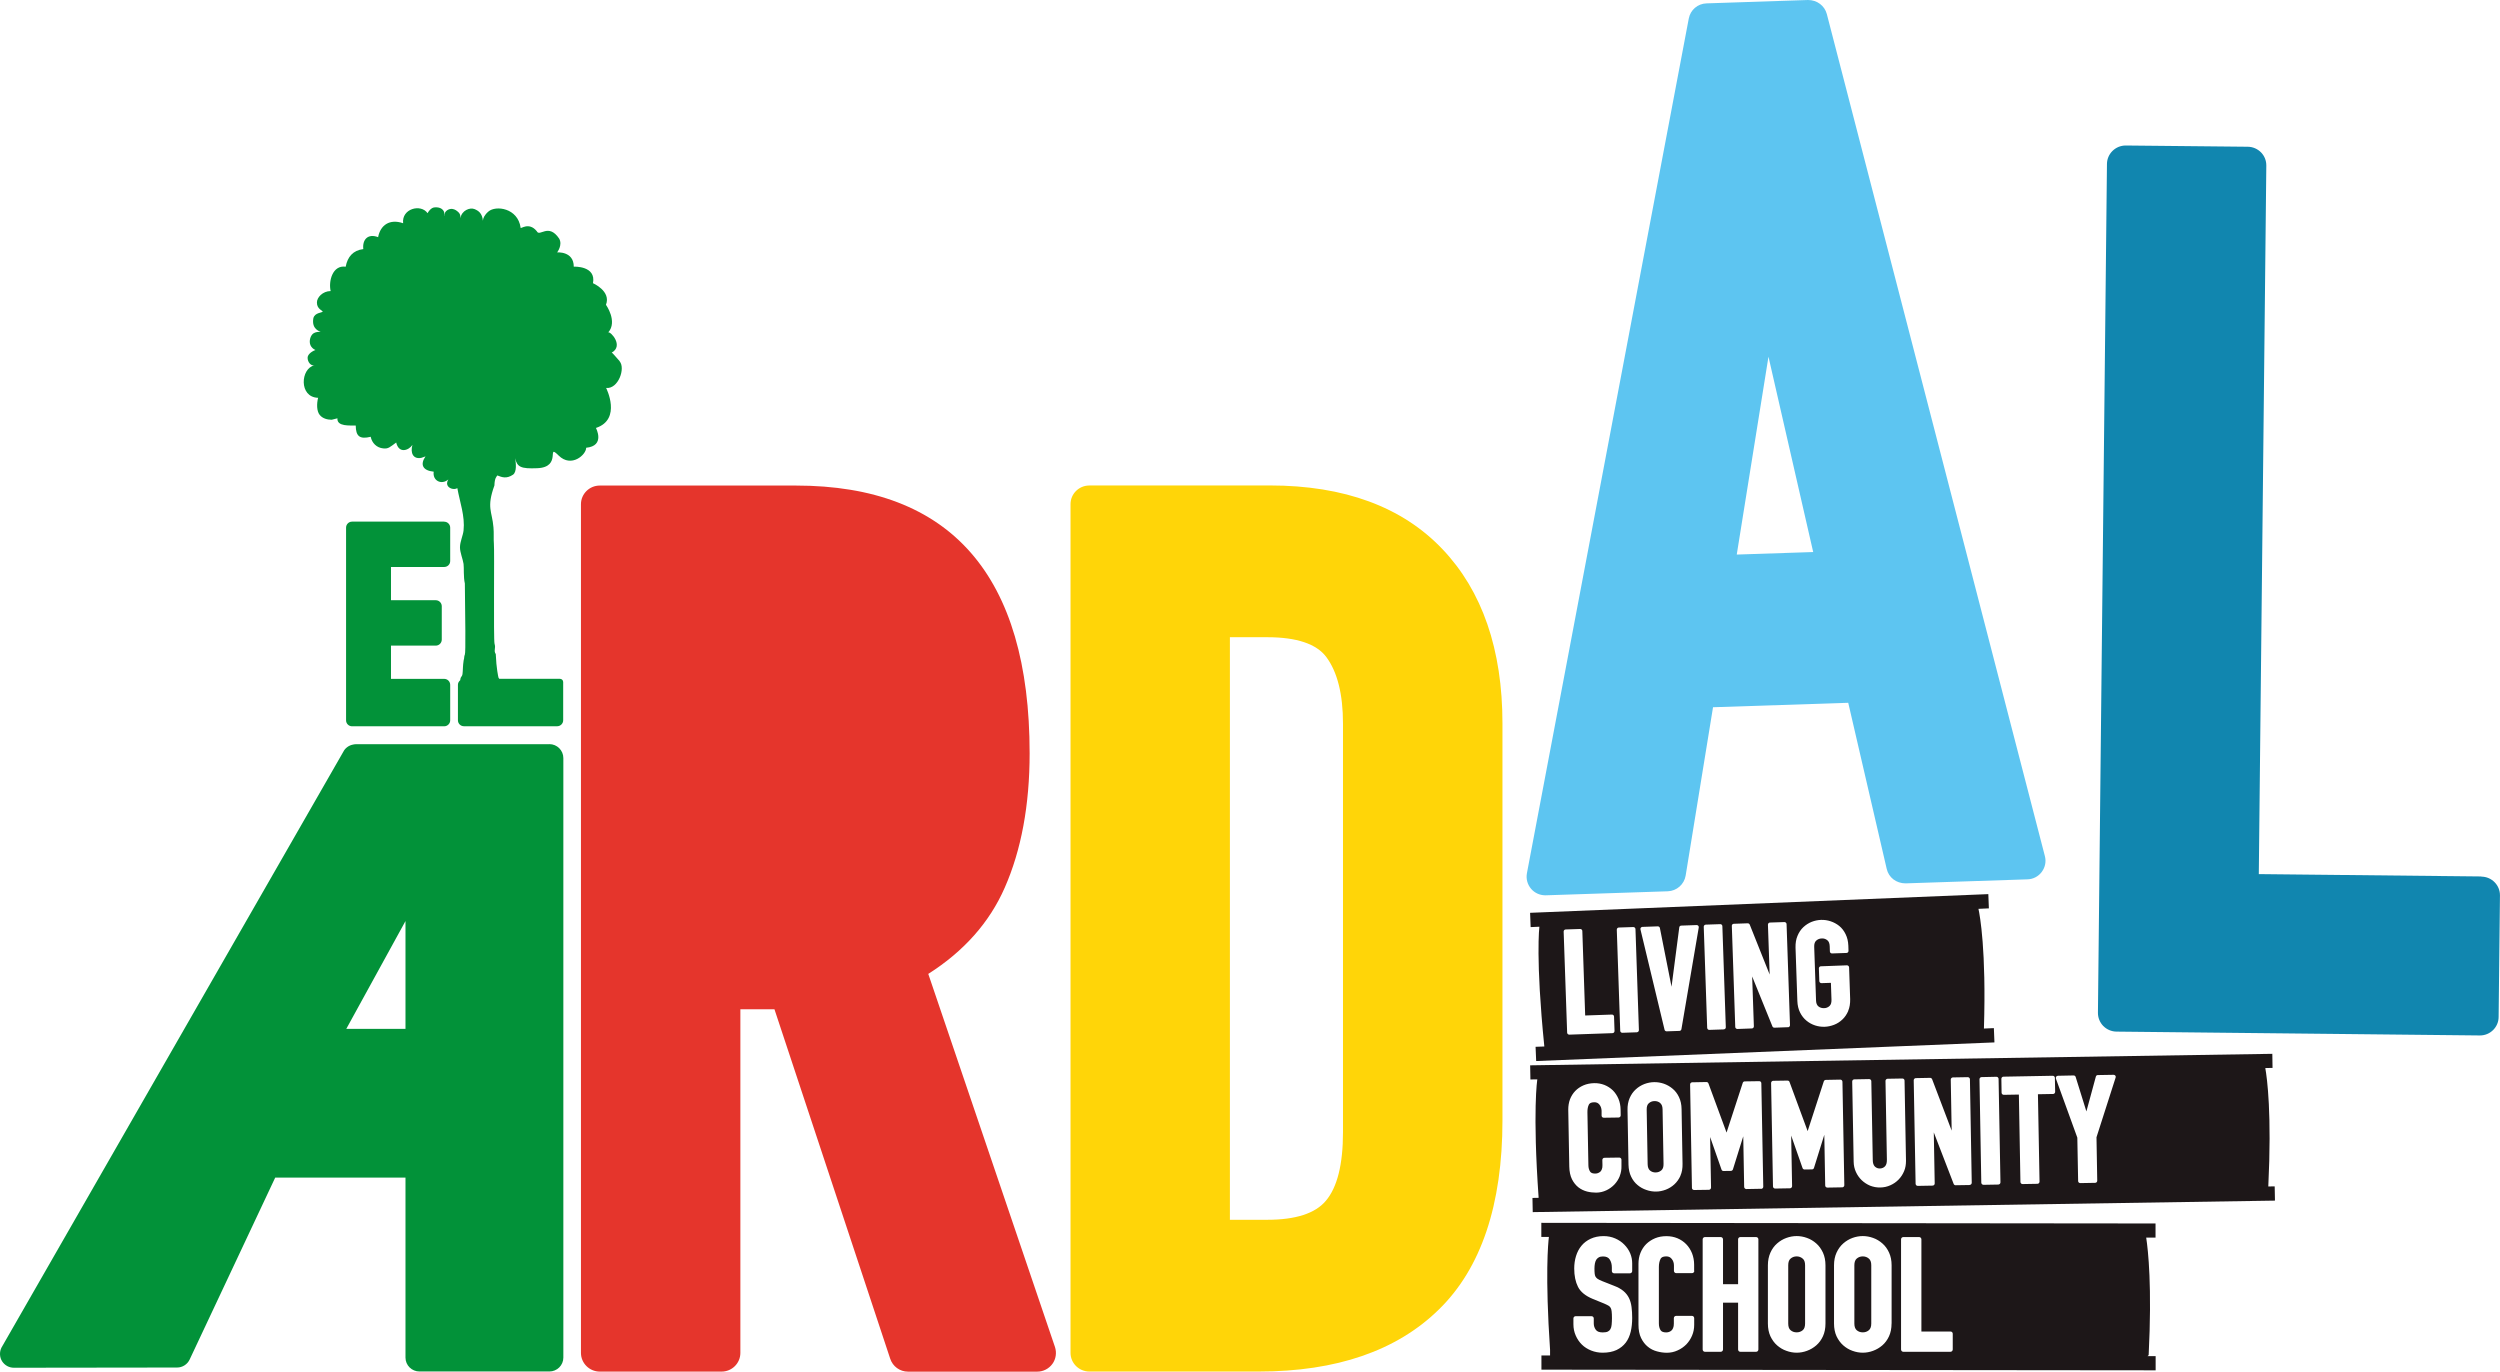 <svg xmlns="http://www.w3.org/2000/svg" width="257" height="141" viewBox="0 0 257 141" fill="none"><path d="M130.533 49.909H117.5H111.982C110.917 49.909 110.05 50.768 110.05 51.825V139.074C110.05 140.13 110.917 140.994 111.982 140.994H129.429C137.375 140.994 143.599 138.854 147.914 134.616C152.251 130.395 154.453 123.857 154.453 115.178V74.371C154.453 66.782 152.378 60.745 148.273 56.442C144.151 52.105 138.186 49.904 130.538 49.904M126.433 65.506H130.284C133.297 65.506 135.344 66.194 136.348 67.547C137.485 69.077 138.059 71.378 138.059 74.377V116.406C138.059 119.697 137.469 122.063 136.299 123.439C135.217 124.738 133.192 125.393 130.284 125.393H126.433V65.506Z" fill="#FFD508" style="mix-blend-mode:multiply"></path><path d="M95.428 100.116C99.081 97.799 101.724 94.822 103.286 91.256C104.985 87.403 105.846 82.753 105.846 77.442C105.846 59.177 97.757 49.915 81.81 49.915H61.653C60.594 49.915 59.722 50.774 59.722 51.83V139.079C59.722 140.136 60.594 141 61.653 141H74.184C75.249 141 76.11 140.136 76.11 139.079V103.754H79.614L91.511 139.668C91.77 140.472 92.509 141.006 93.348 141.006H106.624C107.242 141.006 107.827 140.708 108.191 140.202C108.55 139.707 108.644 139.057 108.45 138.469L95.428 100.122V100.116Z" fill="#E5352C" style="mix-blend-mode:multiply"></path><path d="M187.797 1.442C187.571 0.594 186.804 0 185.866 0L175.432 0.347C174.521 0.374 173.771 1.024 173.605 1.91L156.969 89.759C156.859 90.331 157.013 90.915 157.394 91.366C157.758 91.795 158.293 92.037 158.856 92.037C158.867 92.037 158.911 92.037 158.922 92.037L171.448 91.624C172.364 91.591 173.136 90.915 173.285 90.012L176.099 72.704L189.999 72.247L193.955 89.329C194.159 90.205 194.932 90.81 195.892 90.81L208.406 90.397C208.997 90.386 209.543 90.106 209.896 89.627C210.249 89.148 210.365 88.554 210.211 87.998L187.797 1.442ZM186.396 56.75L178.538 57.009L181.799 36.669L186.396 56.75Z" fill="#5DC5F1" style="mix-blend-mode:multiply"></path><path d="M255.087 90.1L232.205 89.858L232.977 17.027C232.983 16.51 232.79 16.031 232.431 15.662C232.067 15.299 231.587 15.09 231.068 15.085L218.52 14.958C217.472 14.958 216.606 15.806 216.595 16.851L215.668 104.1C215.662 104.612 215.855 105.097 216.214 105.471C216.578 105.834 217.058 106.043 217.571 106.049L254.916 106.445H254.938C255.992 106.445 256.853 105.597 256.858 104.546L256.996 92.054C257.007 90.997 256.152 90.128 255.087 90.117" fill="#1186AF" style="mix-blend-mode:multiply"></path><path d="M204.963 105.691L203.948 105.735C204.196 97.683 203.534 94.117 203.385 93.429L204.456 93.38L204.4 91.916L157.294 93.837L157.35 95.306L158.249 95.267C158.249 95.267 157.841 98.498 158.757 107.578L157.857 107.611L157.918 109.075L205.029 107.16L204.969 105.691H204.963ZM165.77 106.208L161.322 106.362C161.207 106.362 161.107 106.274 161.102 106.159L160.743 95.768C160.743 95.647 160.837 95.548 160.953 95.548L162.443 95.499C162.558 95.499 162.663 95.587 162.663 95.702L162.956 104.392L165.704 104.298C165.82 104.298 165.919 104.381 165.924 104.502L165.974 105.988C165.974 106.104 165.886 106.203 165.77 106.208ZM168.269 106.12L166.78 106.17C166.664 106.175 166.559 106.082 166.559 105.966L166.206 95.576C166.206 95.449 166.294 95.356 166.41 95.35L167.905 95.3C168.021 95.3 168.12 95.389 168.126 95.504L168.479 105.894C168.479 106.01 168.391 106.115 168.275 106.115L168.269 106.12ZM172.849 105.801C172.833 105.9 172.75 105.971 172.651 105.977L171.332 106.021C171.233 106.021 171.139 105.96 171.117 105.861L168.639 95.543C168.623 95.482 168.639 95.411 168.678 95.367C168.716 95.317 168.777 95.284 168.843 95.284L170.421 95.229C170.526 95.229 170.615 95.295 170.637 95.4L171.834 101.437L172.629 95.334C172.64 95.229 172.728 95.152 172.833 95.152L174.411 95.097C174.477 95.097 174.543 95.119 174.582 95.168C174.626 95.218 174.643 95.278 174.632 95.345L172.849 105.806V105.801ZM177.208 105.823L175.719 105.872C175.603 105.883 175.509 105.784 175.498 105.669L175.145 95.278C175.139 95.157 175.233 95.058 175.349 95.053L176.844 95.003C176.96 95.003 177.059 95.091 177.059 95.207L177.413 105.603C177.418 105.718 177.324 105.817 177.208 105.817V105.823ZM183.808 105.597L182.406 105.647C182.312 105.647 182.235 105.592 182.202 105.509L180.122 100.38L180.298 105.509C180.298 105.625 180.21 105.724 180.094 105.724L178.604 105.779C178.489 105.779 178.384 105.691 178.384 105.57L178.031 95.18C178.025 95.064 178.119 94.965 178.235 94.965L179.669 94.915C179.758 94.915 179.84 94.97 179.874 95.053L181.921 100.182L181.744 95.064C181.744 94.943 181.827 94.844 181.948 94.838L183.438 94.789C183.554 94.789 183.653 94.877 183.659 94.992L184.012 105.383C184.012 105.504 183.918 105.603 183.808 105.603V105.597ZM189.999 103.924C189.85 104.271 189.651 104.568 189.397 104.805C189.149 105.041 188.862 105.228 188.542 105.35C188.228 105.471 187.897 105.542 187.576 105.553C187.251 105.564 186.92 105.52 186.6 105.416C186.274 105.311 185.971 105.146 185.706 104.926C185.441 104.711 185.215 104.425 185.049 104.089C184.878 103.748 184.784 103.352 184.768 102.895L184.58 97.408C184.569 96.957 184.635 96.55 184.784 96.203C184.928 95.851 185.132 95.548 185.386 95.311C185.634 95.08 185.921 94.893 186.236 94.767C186.87 94.519 187.538 94.497 188.183 94.706C188.503 94.811 188.801 94.97 189.072 95.185C189.342 95.405 189.563 95.691 189.728 96.032C189.899 96.374 189.993 96.775 190.01 97.221L190.026 97.744C190.032 97.86 189.938 97.964 189.822 97.964L188.327 98.014C188.211 98.014 188.112 97.926 188.112 97.805L188.095 97.282C188.084 96.985 188.007 96.781 187.847 96.654C187.681 96.522 187.499 96.462 187.273 96.473C187.047 96.478 186.865 96.555 186.705 96.698C186.561 96.825 186.489 97.04 186.5 97.337L186.688 102.824C186.694 103.121 186.776 103.33 186.931 103.456C187.096 103.589 187.29 103.644 187.51 103.638C187.731 103.638 187.913 103.561 188.073 103.418C188.217 103.286 188.283 103.077 188.277 102.78L188.217 101.035L187.245 101.068C187.13 101.068 187.03 100.98 187.025 100.859L186.981 99.549C186.981 99.433 187.069 99.335 187.185 99.335L189.866 99.235C189.982 99.235 190.082 99.329 190.087 99.445L190.197 102.708C190.208 103.159 190.142 103.572 189.993 103.919L189.999 103.924Z" fill="#1D1718" style="mix-blend-mode:multiply"></path><path d="M191.494 129.157C191.251 129.157 191.047 129.234 190.871 129.383C190.711 129.52 190.628 129.751 190.628 130.071V136.058C190.628 136.377 190.711 136.609 190.871 136.746C191.053 136.895 191.251 136.966 191.494 136.966C191.737 136.966 191.941 136.895 192.118 136.746C192.283 136.609 192.366 136.377 192.366 136.058V130.071C192.366 129.746 192.283 129.52 192.118 129.383C191.941 129.234 191.737 129.157 191.494 129.157Z" fill="#1D1718" style="mix-blend-mode:multiply"></path><path d="M184.696 129.157C184.453 129.157 184.249 129.234 184.073 129.383C183.907 129.52 183.83 129.751 183.83 130.071V136.058C183.83 136.377 183.907 136.609 184.073 136.746C184.249 136.895 184.453 136.966 184.696 136.966C184.939 136.966 185.138 136.895 185.32 136.746C185.485 136.609 185.563 136.377 185.563 136.058V130.071C185.563 129.746 185.485 129.52 185.314 129.383C185.138 129.234 184.934 129.157 184.696 129.157Z" fill="#1D1718" style="mix-blend-mode:multiply"></path><path d="M221.594 139.41H220.766C220.805 139.377 220.844 139.355 220.882 139.311C221.236 132.244 220.833 128.568 220.629 127.225H221.589V125.773L158.448 125.707V127.159H159.226C159.149 127.776 158.828 131.067 159.347 138.771V139.344H158.459V140.802L221.6 140.868V139.415L221.594 139.41ZM167.789 130.665C167.789 130.792 167.69 130.896 167.558 130.896H165.93C165.803 130.896 165.698 130.792 165.698 130.665V130.302C165.698 129.972 165.626 129.696 165.472 129.465C165.34 129.262 165.113 129.163 164.782 129.163C164.6 129.163 164.457 129.196 164.346 129.262C164.242 129.328 164.153 129.405 164.093 129.504C164.032 129.614 163.982 129.74 163.955 129.889C163.927 130.054 163.91 130.219 163.91 130.395C163.91 130.604 163.916 130.786 163.933 130.935C163.944 131.056 163.977 131.16 164.021 131.243C164.07 131.325 164.142 131.397 164.23 131.463C164.341 131.535 164.49 131.612 164.694 131.694L165.935 132.184C166.316 132.327 166.636 132.503 166.879 132.707C167.127 132.91 167.32 133.158 167.458 133.433C167.591 133.703 167.679 134.017 167.723 134.363C167.767 134.699 167.789 135.079 167.789 135.502C167.789 135.992 167.74 136.454 167.641 136.884C167.536 137.319 167.37 137.704 167.133 138.017C166.89 138.337 166.57 138.595 166.178 138.782C165.787 138.964 165.306 139.058 164.755 139.058C164.335 139.058 163.938 138.981 163.563 138.832C163.199 138.683 162.873 138.48 162.614 138.221C162.349 137.957 162.139 137.649 161.985 137.296C161.825 136.933 161.747 136.548 161.747 136.135V135.53C161.747 135.403 161.852 135.304 161.979 135.304H163.607C163.734 135.304 163.839 135.403 163.839 135.53V136.042C163.839 136.289 163.905 136.51 164.054 136.708C164.186 136.884 164.413 136.972 164.755 136.972C164.997 136.972 165.174 136.944 165.295 136.878C165.411 136.818 165.494 136.741 165.549 136.636C165.615 136.521 165.66 136.372 165.676 136.19C165.693 135.987 165.709 135.756 165.709 135.513C165.709 135.227 165.698 134.985 165.676 134.803C165.66 134.644 165.621 134.523 165.571 134.44C165.522 134.352 165.45 134.281 165.367 134.231C165.257 134.165 165.097 134.088 164.909 134.006L163.745 133.532C162.994 133.224 162.476 132.806 162.216 132.283C161.963 131.782 161.83 131.149 161.83 130.401C161.83 129.955 161.891 129.526 162.012 129.13C162.139 128.717 162.327 128.359 162.575 128.062C162.823 127.759 163.143 127.517 163.524 127.341C163.905 127.165 164.352 127.071 164.848 127.071C165.284 127.071 165.687 127.154 166.051 127.314C166.416 127.473 166.73 127.688 166.984 127.952C167.243 128.216 167.447 128.513 167.585 128.843C167.723 129.174 167.789 129.52 167.789 129.862V130.665ZM174.174 130.649C174.174 130.775 174.069 130.88 173.942 130.88H172.314C172.187 130.88 172.082 130.775 172.082 130.649V130.104C172.082 129.834 172.011 129.608 171.856 129.421C171.718 129.245 171.542 129.157 171.304 129.157C170.841 129.157 170.736 129.35 170.708 129.41C170.593 129.625 170.532 129.911 170.532 130.247V136.047C170.532 136.328 170.593 136.565 170.708 136.746C170.808 136.9 171.001 136.972 171.288 136.972C171.371 136.972 171.464 136.961 171.564 136.928C171.658 136.895 171.735 136.856 171.812 136.79C171.884 136.73 171.95 136.642 171.994 136.526C172.049 136.41 172.071 136.251 172.071 136.064V135.508C172.071 135.376 172.176 135.271 172.303 135.271H173.931C174.058 135.271 174.163 135.37 174.163 135.508V136.201C174.163 136.587 174.091 136.955 173.947 137.296C173.804 137.638 173.6 137.946 173.352 138.205C173.098 138.458 172.8 138.672 172.458 138.821C172.115 138.981 171.746 139.063 171.349 139.063C171.023 139.063 170.686 139.014 170.35 138.925C169.997 138.832 169.677 138.678 169.401 138.447C169.119 138.221 168.888 137.924 168.705 137.55C168.523 137.181 168.435 136.719 168.435 136.157V129.917C168.435 129.52 168.501 129.141 168.639 128.799C168.777 128.453 168.976 128.145 169.23 127.891C169.489 127.638 169.792 127.44 170.146 127.291C170.493 127.148 170.885 127.077 171.31 127.077C171.713 127.077 172.088 127.148 172.436 127.291C172.783 127.435 173.087 127.644 173.34 127.902C173.594 128.161 173.798 128.48 173.942 128.838C174.08 129.196 174.157 129.592 174.157 130.01V130.649H174.174ZM180.762 138.727C180.762 138.854 180.663 138.964 180.53 138.964H178.902C178.776 138.964 178.676 138.859 178.676 138.727V133.917H177.126V138.727C177.126 138.854 177.021 138.964 176.894 138.964H175.266C175.139 138.964 175.034 138.859 175.034 138.727V127.402C175.034 127.28 175.139 127.17 175.266 127.17H176.894C177.021 127.17 177.126 127.28 177.126 127.402V132.019H178.676V127.402C178.676 127.28 178.776 127.17 178.902 127.17H180.53C180.663 127.17 180.762 127.28 180.762 127.402V138.727ZM187.659 136.058C187.659 136.554 187.571 136.999 187.4 137.368C187.229 137.742 186.997 138.056 186.71 138.304C186.429 138.546 186.109 138.738 185.756 138.865C185.414 138.992 185.055 139.058 184.702 139.058C184.349 139.058 183.99 138.992 183.642 138.865C183.289 138.744 182.969 138.551 182.688 138.304C182.401 138.056 182.175 137.737 181.998 137.368C181.827 136.994 181.739 136.554 181.739 136.058V130.071C181.739 129.581 181.832 129.146 181.998 128.772C182.169 128.387 182.401 128.073 182.688 127.825C182.969 127.578 183.289 127.385 183.642 127.258C184.338 127.005 185.066 127.005 185.756 127.258C186.109 127.38 186.429 127.578 186.71 127.825C186.997 128.073 187.223 128.392 187.4 128.772C187.571 129.146 187.659 129.581 187.659 130.071V136.058ZM194.452 136.058C194.452 136.554 194.364 136.999 194.192 137.368C194.021 137.742 193.79 138.056 193.503 138.304C193.221 138.546 192.901 138.738 192.548 138.865C192.206 138.992 191.847 139.058 191.494 139.058C191.141 139.058 190.782 138.992 190.435 138.865C190.087 138.744 189.767 138.551 189.486 138.304C189.204 138.056 188.973 137.737 188.796 137.368C188.625 136.994 188.537 136.554 188.537 136.058V130.071C188.537 129.581 188.625 129.146 188.796 128.772C188.973 128.387 189.204 128.073 189.486 127.825C189.767 127.578 190.087 127.385 190.435 127.258C191.13 127.005 191.858 127.005 192.554 127.258C192.907 127.38 193.227 127.578 193.508 127.825C193.795 128.073 194.027 128.392 194.198 128.772C194.369 129.146 194.457 129.581 194.457 130.071V136.058H194.452ZM200.742 138.727C200.742 138.854 200.637 138.964 200.51 138.964H195.66C195.533 138.964 195.428 138.859 195.428 138.727V127.402C195.428 127.275 195.533 127.17 195.66 127.17H197.288C197.415 127.17 197.52 127.275 197.52 127.402V136.878H200.51C200.637 136.878 200.742 136.977 200.742 137.104V138.727Z" fill="#1D1718" style="mix-blend-mode:multiply"></path><path d="M170.67 113.39C170.504 113.252 170.305 113.186 170.085 113.192C169.853 113.192 169.665 113.269 169.5 113.412C169.345 113.544 169.274 113.764 169.279 114.067L169.378 119.68C169.384 119.983 169.467 120.198 169.621 120.33C169.787 120.467 169.98 120.533 170.212 120.528C170.438 120.522 170.625 120.451 170.791 120.308C170.945 120.17 171.017 119.961 171.012 119.658L170.912 114.034C170.907 113.731 170.824 113.528 170.664 113.39H170.67ZM233.833 121.959L233.181 121.97C233.546 114.518 233.066 110.87 232.872 109.796L233.617 109.78L233.595 108.333L157.3 109.516L157.327 110.969L158.045 110.958C158.045 110.958 158.039 110.958 158.034 110.958C158.034 110.958 157.537 114.15 158.172 123.136L157.537 123.147L157.565 124.606L233.866 123.423L233.838 121.97L233.833 121.959ZM166.515 120.897C166.388 121.221 166.2 121.513 165.968 121.761C165.731 122.008 165.455 122.212 165.141 122.36C164.815 122.515 164.468 122.597 164.103 122.603C163.794 122.603 163.48 122.57 163.16 122.493C162.834 122.41 162.531 122.267 162.26 122.058C161.996 121.849 161.769 121.568 161.598 121.227C161.427 120.88 161.333 120.445 161.322 119.928L161.217 114.067C161.217 113.693 161.273 113.341 161.394 113.01C161.521 112.686 161.703 112.394 161.935 112.152C162.167 111.91 162.454 111.717 162.779 111.574C163.11 111.431 163.474 111.359 163.866 111.348C164.241 111.337 164.6 111.403 164.931 111.53C165.262 111.662 165.549 111.849 165.797 112.086C166.04 112.328 166.233 112.62 166.377 112.955C166.515 113.291 166.592 113.66 166.597 114.056L166.608 114.656C166.608 114.777 166.515 114.876 166.393 114.881L164.87 114.903C164.743 114.903 164.644 114.81 164.644 114.689V114.188C164.633 113.935 164.561 113.726 164.418 113.55C164.285 113.385 164.114 113.307 163.894 113.313C163.452 113.319 163.364 113.5 163.336 113.555C163.232 113.759 163.182 114.023 163.187 114.348L163.287 119.785C163.287 120.049 163.353 120.269 163.463 120.44C163.557 120.583 163.739 120.649 164.01 120.643C164.087 120.643 164.175 120.627 164.269 120.594C164.352 120.561 164.429 120.517 164.501 120.462C164.567 120.401 164.628 120.319 164.666 120.209C164.716 120.099 164.738 119.944 164.732 119.768L164.721 119.246C164.721 119.124 164.815 119.02 164.931 119.02L166.459 118.998C166.581 118.998 166.68 119.086 166.686 119.207V119.867C166.697 120.225 166.636 120.572 166.509 120.897H166.515ZM172.755 120.864C172.595 121.216 172.386 121.513 172.121 121.755C171.861 121.992 171.569 122.173 171.238 122.3C170.912 122.421 170.576 122.493 170.245 122.493C169.908 122.498 169.572 122.443 169.246 122.327C168.915 122.217 168.606 122.047 168.341 121.821C168.065 121.595 167.844 121.304 167.679 120.957C167.513 120.616 167.42 120.198 167.409 119.73L167.309 114.111C167.298 113.654 167.375 113.236 167.53 112.878C167.684 112.521 167.9 112.218 168.164 111.981C168.424 111.745 168.716 111.563 169.047 111.436C169.698 111.194 170.377 111.178 171.039 111.403C171.37 111.519 171.674 111.69 171.939 111.915C172.215 112.141 172.435 112.432 172.601 112.785C172.772 113.142 172.86 113.55 172.866 114.012L172.965 119.631C172.976 120.104 172.904 120.517 172.744 120.869L172.755 120.864ZM181.049 122.206L179.52 122.234C179.404 122.234 179.305 122.135 179.3 122.019L179.206 116.813L178.146 120.209C178.119 120.297 178.036 120.363 177.942 120.368L177.175 120.379C177.081 120.379 176.999 120.324 176.971 120.231L175.801 116.885L175.895 122.085C175.895 122.206 175.801 122.305 175.68 122.311L174.157 122.333C174.035 122.333 173.936 122.245 173.931 122.124L173.743 111.48C173.743 111.365 173.837 111.26 173.958 111.26L175.426 111.233C175.514 111.233 175.597 111.288 175.63 111.381L177.49 116.428L179.156 111.315C179.184 111.227 179.266 111.167 179.36 111.167L180.845 111.145C180.966 111.139 181.065 111.233 181.065 111.354L181.264 121.997C181.264 122.113 181.17 122.212 181.049 122.217V122.206ZM189.386 122.058L187.852 122.085C187.736 122.085 187.631 121.992 187.631 121.871L187.538 116.659L186.478 120.06C186.451 120.154 186.368 120.214 186.274 120.214L185.513 120.225C185.419 120.225 185.336 120.17 185.303 120.082L184.133 116.736L184.227 121.931C184.227 122.052 184.133 122.157 184.012 122.157L182.483 122.184C182.362 122.184 182.268 122.085 182.263 121.97L182.069 111.332C182.069 111.211 182.169 111.106 182.285 111.106L183.758 111.084C183.852 111.084 183.935 111.139 183.962 111.222L185.827 116.279L187.488 111.161C187.521 111.073 187.598 111.013 187.698 111.013L189.182 110.985C189.303 110.985 189.397 111.079 189.403 111.2L189.596 121.838C189.596 121.953 189.502 122.058 189.386 122.058ZM195.743 120.39C195.605 120.72 195.417 121.012 195.18 121.254C194.943 121.502 194.656 121.7 194.336 121.843C194.01 121.992 193.657 122.069 193.293 122.074C192.929 122.085 192.576 122.014 192.244 121.887C191.919 121.75 191.632 121.562 191.378 121.32C191.135 121.084 190.931 120.797 190.788 120.478C190.639 120.154 190.561 119.801 190.556 119.422L190.407 111.178C190.407 111.057 190.501 110.958 190.622 110.958L192.145 110.93C192.267 110.93 192.366 111.018 192.371 111.139L192.52 119.24C192.52 119.559 192.598 119.785 192.736 119.922C192.879 120.055 193.045 120.126 193.26 120.121C193.469 120.11 193.64 120.044 193.778 119.9C193.911 119.763 193.977 119.537 193.972 119.218L193.828 111.117C193.828 111.002 193.922 110.903 194.038 110.897L195.566 110.87C195.688 110.87 195.787 110.963 195.787 111.084L195.936 119.328C195.936 119.708 195.881 120.066 195.743 120.39ZM202.475 121.821L201.04 121.843C200.946 121.843 200.863 121.788 200.836 121.706L198.794 116.411L198.888 121.662C198.888 121.783 198.794 121.876 198.673 121.882L197.144 121.909C197.023 121.909 196.929 121.81 196.924 121.7L196.73 111.057C196.73 110.936 196.824 110.831 196.946 110.831L198.413 110.803C198.507 110.803 198.59 110.859 198.623 110.947L200.632 116.23L200.538 110.985C200.538 110.864 200.632 110.765 200.753 110.759L202.287 110.732C202.403 110.732 202.508 110.826 202.508 110.947L202.695 121.584C202.695 121.711 202.601 121.81 202.48 121.81L202.475 121.821ZM205.432 121.772L203.904 121.799C203.782 121.799 203.683 121.7 203.677 121.584L203.49 110.947C203.49 110.826 203.584 110.732 203.705 110.726L205.233 110.693C205.355 110.693 205.449 110.787 205.454 110.908L205.647 121.546C205.647 121.667 205.554 121.761 205.432 121.772ZM211.049 112.46L209.499 112.488L209.664 121.474C209.664 121.59 209.571 121.695 209.449 121.695L207.921 121.722C207.799 121.722 207.705 121.628 207.7 121.507L207.54 112.521L205.989 112.548C205.868 112.548 205.769 112.454 205.763 112.339L205.741 110.903C205.741 110.787 205.829 110.682 205.956 110.682L211.022 110.589C211.143 110.589 211.237 110.682 211.242 110.803L211.27 112.24C211.27 112.361 211.176 112.46 211.06 112.46H211.049ZM217.489 110.765L215.519 116.912L215.596 121.375C215.596 121.496 215.508 121.595 215.381 121.595L213.852 121.623C213.731 121.623 213.632 121.529 213.632 121.414L213.549 116.951L211.347 110.881C211.325 110.815 211.342 110.743 211.375 110.682C211.413 110.627 211.485 110.589 211.551 110.589L213.168 110.556C213.267 110.556 213.35 110.616 213.378 110.71L214.481 114.254L215.453 110.677C215.475 110.578 215.563 110.517 215.657 110.517L217.273 110.49C217.345 110.49 217.411 110.517 217.456 110.572C217.5 110.627 217.511 110.699 217.489 110.765Z" fill="#1D1718" style="mix-blend-mode:multiply"></path><path d="M56.477 76.501H36.646C36.525 76.501 36.409 76.518 36.304 76.54C35.868 76.617 35.482 76.903 35.305 77.261L0.151 138.535C-0.07 138.98 -0.048 139.52 0.212 139.933C0.477 140.351 0.929 140.604 1.431 140.604L18.206 140.582C18.757 140.582 19.265 140.257 19.497 139.756L28.292 121.056H41.684V139.564C41.684 140.351 42.33 140.989 43.119 140.989H56.477C57.266 140.989 57.912 140.351 57.912 139.564V77.927C57.912 77.14 57.266 76.496 56.477 76.496M41.684 94.684V105.768H35.598L41.684 94.684Z" fill="#029239" style="mix-blend-mode:multiply"></path><path d="M63.722 37.153C63.253 36.625 62.933 36.239 62.884 36.25C64.131 35.562 62.79 34.066 62.531 34.17C63.513 33.042 62.293 31.331 62.293 31.331C62.845 29.927 60.958 29.113 60.958 29.113C61.311 27.297 58.983 27.412 58.983 27.412C58.983 25.8 57.272 25.948 57.272 25.948C57.272 25.948 57.862 25.194 57.482 24.528C56.373 22.883 55.479 24.396 55.181 23.769C54.358 22.745 53.459 23.615 53.52 23.406C53.238 21.381 50.965 21.083 50.204 21.749C49.79 22.107 49.652 22.454 49.641 22.69C49.58 21.931 49.183 21.656 48.769 21.491C48.311 21.303 47.456 21.634 47.334 22.421C47.301 22.36 47.406 22.074 47.108 21.799C46.931 21.639 46.76 21.518 46.512 21.48C46.203 21.424 45.624 21.667 45.69 22.217C45.646 22.201 45.69 21.782 45.646 21.771C45.475 21.386 45.072 21.281 44.658 21.32C44.377 21.348 44.112 21.617 43.952 21.914C43.262 20.924 41.27 21.447 41.441 22.949C40.062 22.47 39.107 23.136 38.87 24.38C37.833 23.984 37.237 24.611 37.347 25.607C36.299 25.734 35.725 26.399 35.537 27.418C34.18 27.22 33.755 28.925 33.992 29.922C33.175 29.922 32.563 30.587 32.58 31.105C32.569 31.771 33.197 31.947 33.175 32.029C33.093 32.167 32.375 32.123 32.215 32.701C32 33.862 32.9 34.066 32.96 34.115C32.701 34.104 32.469 34.132 32.26 34.247C31.923 34.434 31.724 35.073 31.923 35.502C32.017 35.706 32.188 35.876 32.425 35.981C31.917 36.179 31.586 36.515 31.625 36.828C31.636 37.203 31.945 37.643 32.331 37.555C30.891 37.852 30.698 40.84 32.701 40.895C32.552 41.49 32.541 42.266 32.872 42.662C33.17 43.02 33.633 43.146 34.091 43.152C34.285 43.096 34.483 43.047 34.687 43.003C34.621 43.873 35.978 43.724 36.569 43.746C36.58 44.858 36.983 45.177 38.108 44.902C38.235 45.54 38.721 46.03 39.394 46.096C39.929 46.151 40.067 45.975 40.729 45.49C41.005 46.679 42.032 46.294 42.396 45.738C42.164 46.558 42.468 47.24 43.323 47.064C43.472 47.009 43.56 46.987 43.742 46.916C43.157 47.774 43.461 48.374 44.586 48.49C44.443 49.42 45.392 49.888 46.087 49.288C45.723 49.893 46.209 50.207 46.529 50.256C46.76 50.295 46.909 50.24 47.014 50.179C47.268 51.605 47.814 53.063 47.654 54.532C47.599 55.055 47.29 55.672 47.285 56.26C47.285 56.8 47.583 57.477 47.654 57.972C47.709 58.363 47.632 59.331 47.787 59.981C47.825 63.459 47.886 67.102 47.787 67.289C47.693 67.476 47.743 67.669 47.665 67.872C47.572 68.472 47.588 68.901 47.572 68.99C47.544 69.215 47.577 69.402 47.417 69.584C47.356 69.65 47.323 69.787 47.307 69.931C47.169 70.046 47.075 70.206 47.075 70.398V74.047C47.075 74.383 47.351 74.658 47.693 74.658H57.278C57.62 74.658 57.895 74.377 57.895 74.047V70.112C57.895 69.931 57.746 69.782 57.564 69.782H51.329C51.296 69.738 51.258 69.694 51.241 69.644C51.23 69.606 51.02 68.703 50.965 67.24C50.717 66.871 50.998 66.678 50.838 66.172C50.722 65.776 50.838 56.558 50.772 55.897C50.728 55.407 50.783 54.819 50.728 54.213C50.59 52.546 49.994 52.199 50.827 49.904C50.849 49.139 51.026 49.035 51.125 48.875C51.6 49.062 52.063 49.249 52.736 48.798C53.145 48.523 53.04 47.554 52.952 47.103C53.172 48.011 53.525 48.204 55.23 48.132C57.829 48.028 56.113 45.518 57.421 46.822C58.745 48.138 60.279 46.718 60.257 46.03C62.255 45.837 61.261 43.994 61.261 43.994C63.949 43.108 62.31 39.883 62.31 39.883C63.568 40.009 64.318 37.846 63.695 37.142L63.722 37.153Z" fill="#029239" style="mix-blend-mode:multiply"></path><path d="M45.662 53.624H36.194C35.852 53.624 35.576 53.9 35.576 54.241V74.053C35.576 74.388 35.852 74.663 36.194 74.663H45.662C46.005 74.663 46.28 74.383 46.28 74.053V70.404C46.28 70.063 46.005 69.787 45.662 69.787H40.194V66.37H44.796C45.138 66.37 45.414 66.095 45.414 65.748V62.319C45.414 61.984 45.138 61.703 44.796 61.703H40.194V58.286H45.662C46.005 58.286 46.28 58.016 46.28 57.675V54.246C46.28 53.905 46.005 53.63 45.662 53.63V53.624Z" fill="#029239" style="mix-blend-mode:multiply"></path></svg>